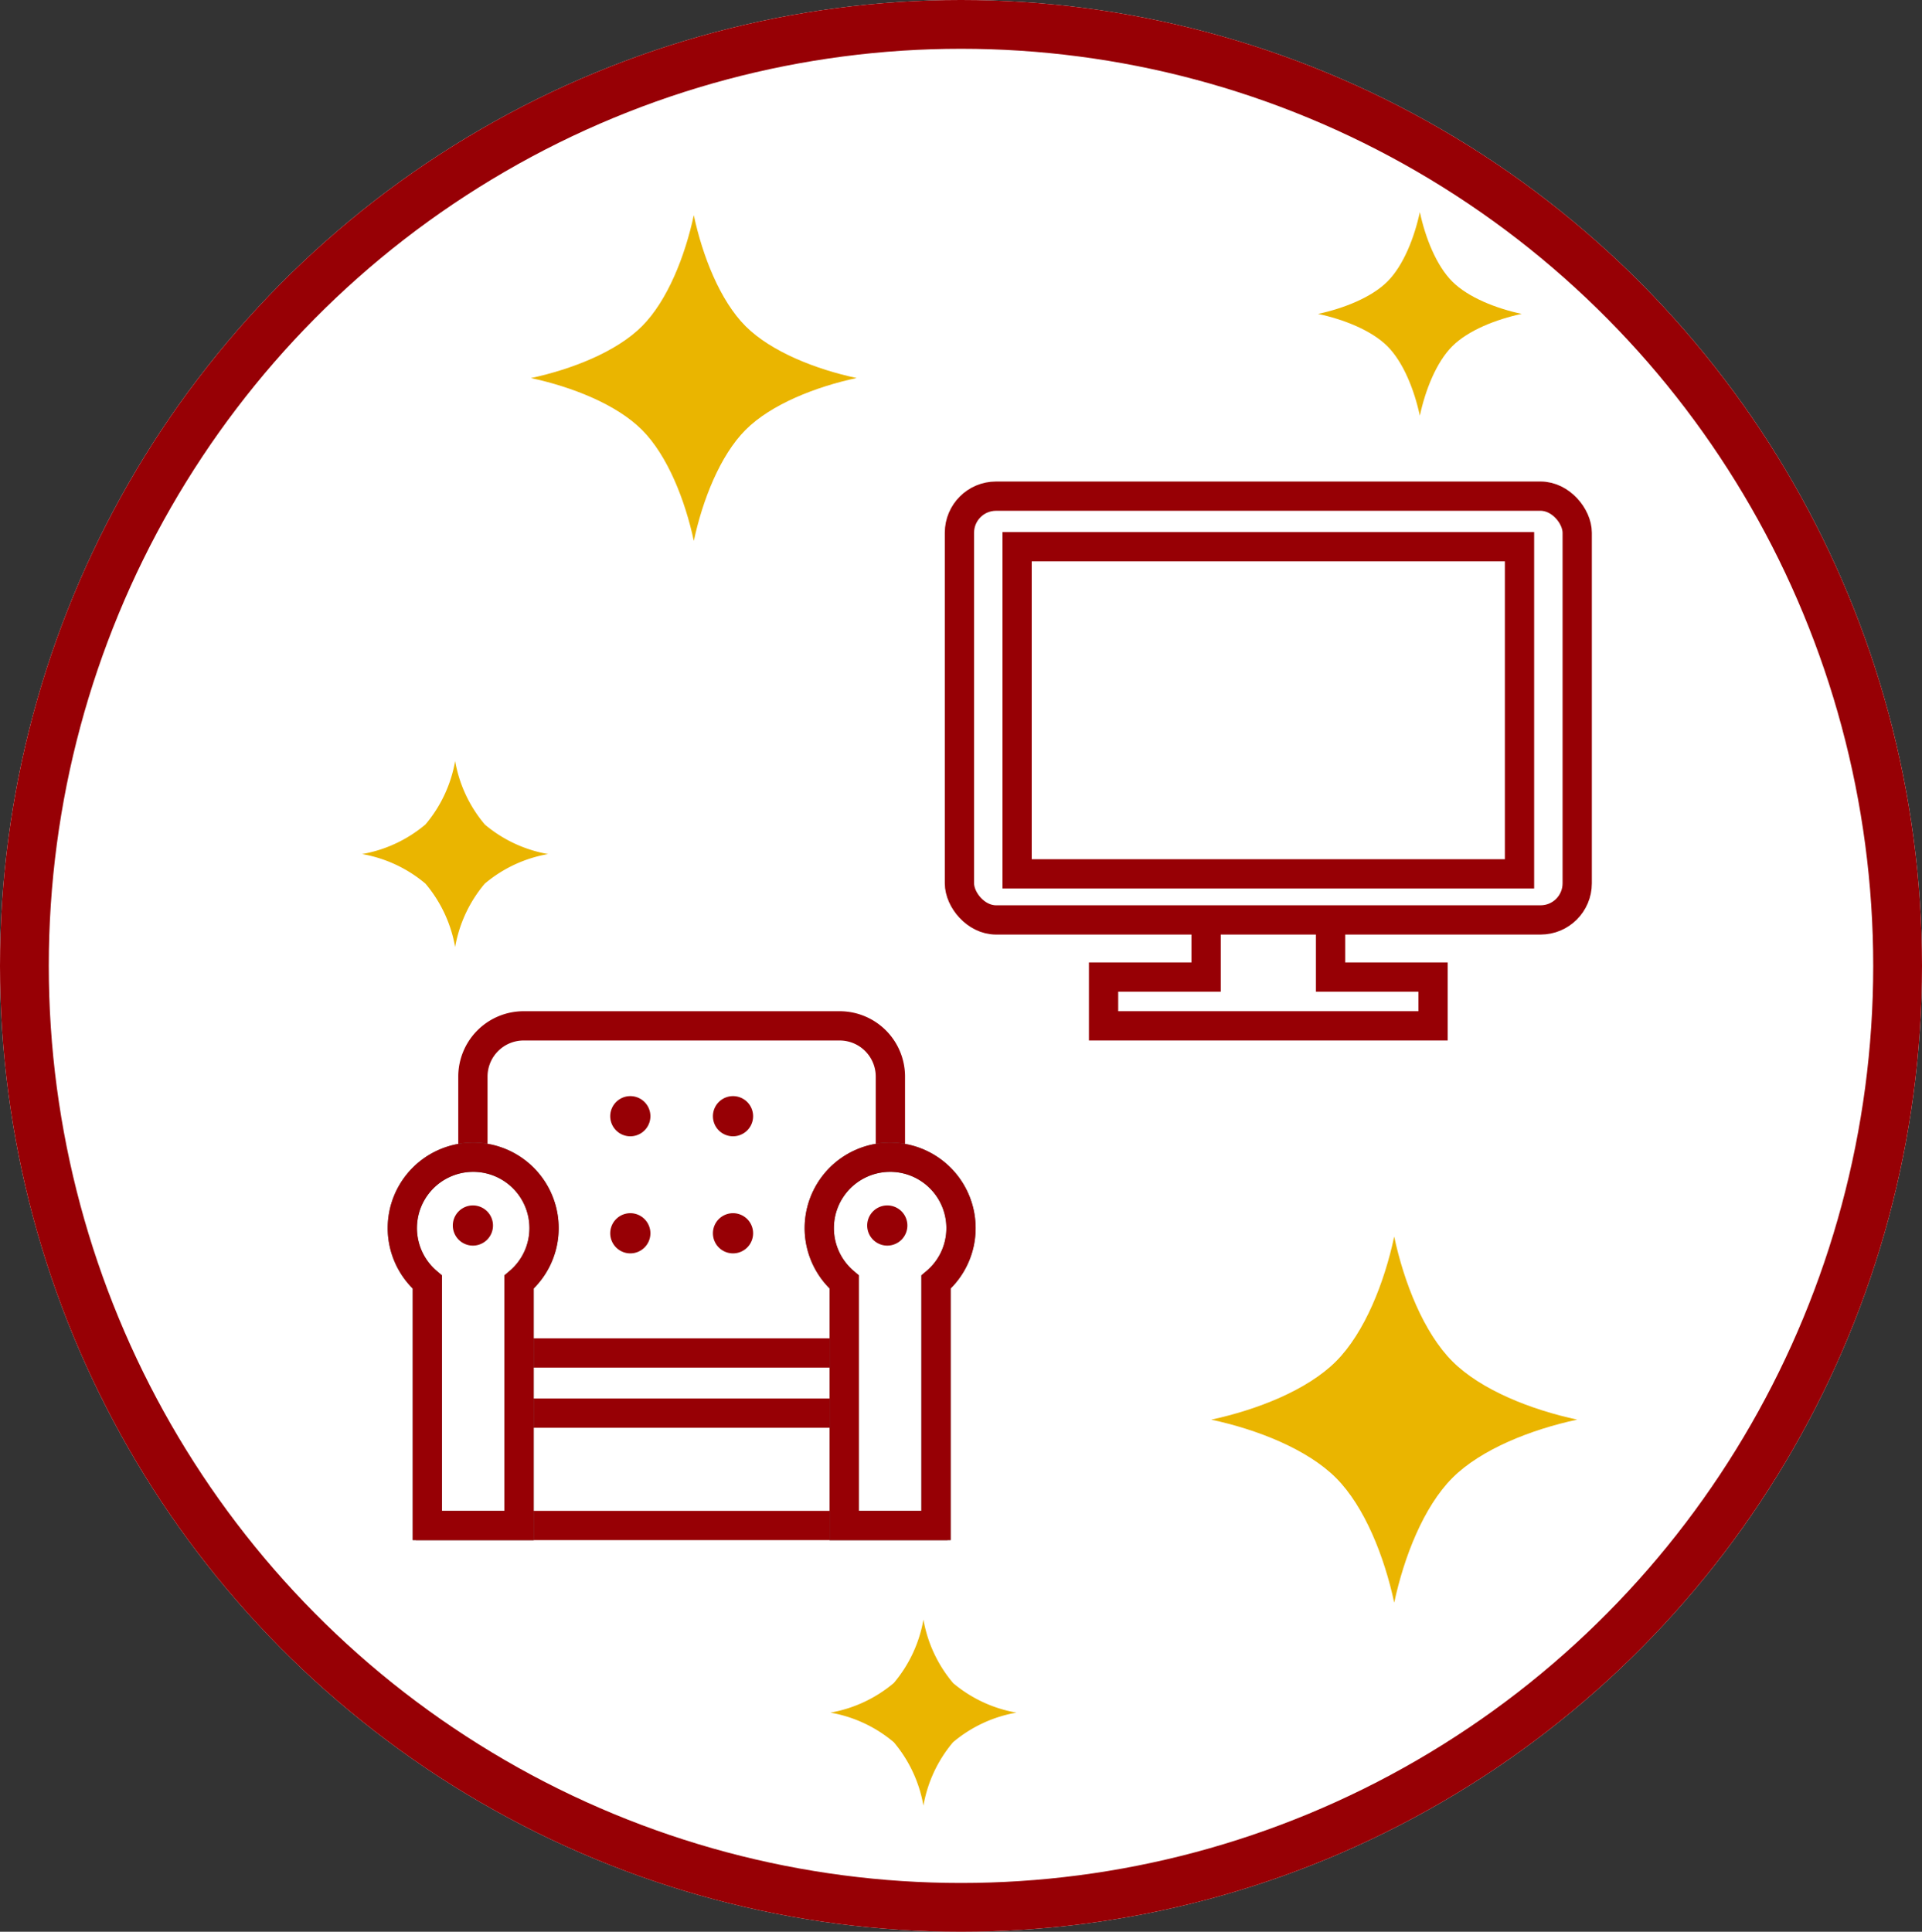 <svg xmlns="http://www.w3.org/2000/svg" xmlns:xlink="http://www.w3.org/1999/xlink" width="197" height="198" viewBox="0 0 197 198">
  <rect x="0" y="0" width="197" height="198" fill="#333333" stroke="none"/>
  <defs>
    <clipPath id="clip-path">
      <rect id="長方形_1923" data-name="長方形 1923" width="33.382" height="33.383" transform="translate(0 -0.001)" fill="#eab500"/>
    </clipPath>
    <clipPath id="clip-path-2">
      <rect id="長方形_1924" data-name="長方形 1924" width="37.515" height="37.516" transform="translate(-0.001 0)" fill="#eab500"/>
    </clipPath>
    <clipPath id="clip-path-3">
      <rect id="長方形_1925" data-name="長方形 1925" width="19.074" height="19.075" transform="translate(0 0.001)" fill="#eab500"/>
    </clipPath>
    <clipPath id="clip-path-5">
      <rect id="長方形_1926" data-name="長方形 1926" width="20.87" height="20.87" transform="translate(0 0)" fill="#eab500"/>
    </clipPath>
  </defs>
  <g id="free_02" transform="translate(-858 -3416)">
    <g id="グループ_2507" data-name="グループ 2507">
      <g id="楕円形_124" data-name="楕円形 124" transform="translate(858 3416)" fill="#fff" stroke="#970005" stroke-width="5">
        <ellipse cx="98.5" cy="99" rx="98.5" ry="99" stroke="none"/>
        <ellipse cx="98.5" cy="99" rx="96" ry="96.5" fill="none"/>
      </g>
      <g id="グループ_2295" data-name="グループ 2295" transform="translate(912.422 3438.059)" clip-path="url(#clip-path)">
        <path id="パス_1226" data-name="パス 1226" d="M22,11.379C19.378,8.754,17.582,4.171,16.691,0,15.8,4.171,14,8.756,11.379,11.381S4.17,15.8,0,16.693c4.172.891,8.756,2.686,11.38,5.311s4.42,7.208,5.313,11.379C17.584,29.212,19.379,24.627,22,22s7.209-4.419,11.379-5.312C29.211,15.8,24.627,14,22,11.379" transform="translate(0 -0.001)" fill="#eab500"/>
      </g>
      <g id="グループ_2296" data-name="グループ 2296" transform="translate(982.146 3542.75)" clip-path="url(#clip-path-2)">
        <path id="パス_1227" data-name="パス 1227" d="M24.726,12.788C21.777,9.838,19.759,4.687,18.757,0c-1,4.688-3.019,9.84-5.969,12.79S4.686,17.756,0,18.76c4.688,1,9.84,3.019,12.789,5.969s4.967,8.1,5.97,12.788c1-4.688,3.019-9.84,5.968-12.79s8.1-4.966,12.788-5.97c-4.687-1-9.839-3.02-12.789-5.969" transform="translate(-0.001 0)" fill="#eab500"/>
      </g>
      <g id="グループ_2297" data-name="グループ 2297" transform="translate(895.113 3494)" clip-path="url(#clip-path-3)">
        <path id="パス_1228" data-name="パス 1228" d="M12.572,6.5A13.724,13.724,0,0,1,9.537,0,13.728,13.728,0,0,1,6.5,6.5,13.738,13.738,0,0,1,0,9.538a13.715,13.715,0,0,1,6.5,3.035,13.729,13.729,0,0,1,3.036,6.5,13.727,13.727,0,0,1,3.034-6.5,13.734,13.734,0,0,1,6.5-3.035,13.725,13.725,0,0,1-6.5-3.035" transform="translate(0 0.001)" fill="#eab500"/>
      </g>
      <g id="グループ_2470" data-name="グループ 2470" transform="translate(943.113 3582)" clip-path="url(#clip-path-3)">
        <path id="パス_1247" data-name="パス 1247" d="M12.572,6.5A13.724,13.724,0,0,1,9.537,0,13.728,13.728,0,0,1,6.5,6.5,13.738,13.738,0,0,1,0,9.538a13.715,13.715,0,0,1,6.5,3.035,13.729,13.729,0,0,1,3.036,6.5,13.727,13.727,0,0,1,3.034-6.5,13.734,13.734,0,0,1,6.5-3.035,13.725,13.725,0,0,1-6.5-3.035" transform="translate(0 0.001)" fill="#eab500"/>
      </g>
      <g id="グループ_2298" data-name="グループ 2298" transform="translate(993.096 3437.738)" clip-path="url(#clip-path-5)">
        <path id="パス_1229" data-name="パス 1229" d="M13.755,7.114C12.115,5.473,10.992,2.607,10.435,0c-.558,2.608-1.68,5.474-3.321,7.115S2.607,9.878,0,10.436c2.608.557,5.474,1.679,7.114,3.32s2.763,4.507,3.321,7.114c.557-2.608,1.68-5.474,3.32-7.115s4.507-2.763,7.114-3.321c-2.607-.557-5.473-1.68-7.114-3.32" transform="translate(0 0)" fill="#eab500"/>
      </g>
      <g id="グループ_2468" data-name="グループ 2468" transform="translate(-109 58)">
        <path id="パス_1235" data-name="パス 1235" d="M39.457,50.708V44.243H26.7v6.465H16.191v5H49.965v-5Z" transform="translate(1063.922 3407.438)" fill="#fff" stroke="#970005" stroke-miterlimit="10" stroke-width="3"/>
        <rect id="長方形_1943" data-name="長方形 1943" width="63.32" height="43.435" rx="3.752" transform="translate(1065.34 3408.855)" fill="#fff" stroke="#970005" stroke-miterlimit="10" stroke-width="3"/>
        <rect id="長方形_1945" data-name="長方形 1945" width="51.496" height="33.529" transform="translate(1071.25 3414.039)" fill="#fff" stroke="#970005" stroke-miterlimit="10" stroke-width="3"/>
      </g>
      <g id="グループ_2469" data-name="グループ 2469" transform="translate(-170.18 103.148)">
        <rect id="長方形_1946" data-name="長方形 1946" width="51.496" height="11.514" transform="translate(1072.301 3457.697)" fill="none" stroke="#970005" stroke-miterlimit="10" stroke-width="3"/>
        <path id="パス_1236" data-name="パス 1236" d="M51.446,34.946H8.651V6.62a5.2,5.2,0,0,1,5.2-5.2H46.243a5.2,5.2,0,0,1,5.2,5.2Z" transform="translate(1068 3416.58)" fill="none" stroke="#970005" stroke-miterlimit="10" stroke-width="3"/>
        <path id="パス_1237" data-name="パス 1237" d="M15.944,22.154A7.263,7.263,0,1,0,3.978,27.683V52.63h9.406V27.683a7.241,7.241,0,0,0,2.56-5.529" transform="translate(1068 3416.58)" fill="#fff" stroke="#707070" stroke-width="3"/>
        <path id="パス_1238" data-name="パス 1238" d="M15.944,22.154A7.263,7.263,0,1,0,3.978,27.683V52.63h9.406V27.683A7.241,7.241,0,0,0,15.944,22.154Z" transform="translate(1068 3416.58)" fill="none" stroke="#970005" stroke-miterlimit="10" stroke-width="3"/>
        <path id="パス_1239" data-name="パス 1239" d="M58.68,22.154a7.263,7.263,0,1,0-11.966,5.529V52.63H56.12V27.683a7.241,7.241,0,0,0,2.56-5.529" transform="translate(1068 3416.58)" fill="#fff" stroke="#707070" stroke-width="3"/>
        <path id="パス_1240" data-name="パス 1240" d="M58.68,22.154a7.263,7.263,0,1,0-11.966,5.529V52.63H56.12V27.683A7.241,7.241,0,0,0,58.68,22.154Z" transform="translate(1068 3416.58)" fill="none" stroke="#970005" stroke-miterlimit="10" stroke-width="3"/>
        <path id="パス_1241" data-name="パス 1241" d="M10.71,21.884a2.059,2.059,0,1,1-2.059-2.059,2.059,2.059,0,0,1,2.059,2.059" transform="translate(1068 3416.58)" fill="#970005"/>
        <path id="パス_1242" data-name="パス 1242" d="M53.184,21.884a2.059,2.059,0,1,1-2.059-2.059,2.059,2.059,0,0,1,2.059,2.059" transform="translate(1068 3416.58)" fill="#970005"/>
        <path id="パス_1243" data-name="パス 1243" d="M37.371,10.68a2.059,2.059,0,1,1-2.059-2.059,2.059,2.059,0,0,1,2.059,2.059" transform="translate(1068 3416.58)" fill="#970005"/>
        <path id="パス_1244" data-name="パス 1244" d="M26.845,10.68a2.059,2.059,0,1,1-2.059-2.059,2.059,2.059,0,0,1,2.059,2.059" transform="translate(1068 3416.58)" fill="#970005"/>
        <path id="パス_1245" data-name="パス 1245" d="M37.371,22.68a2.059,2.059,0,1,1-2.059-2.059,2.059,2.059,0,0,1,2.059,2.059" transform="translate(1068 3416.58)" fill="#970005"/>
        <path id="パス_1246" data-name="パス 1246" d="M26.845,22.68a2.059,2.059,0,1,1-2.059-2.059,2.059,2.059,0,0,1,2.059,2.059" transform="translate(1068 3416.58)" fill="#970005"/>
      </g>
    </g>
  </g>
</svg>
